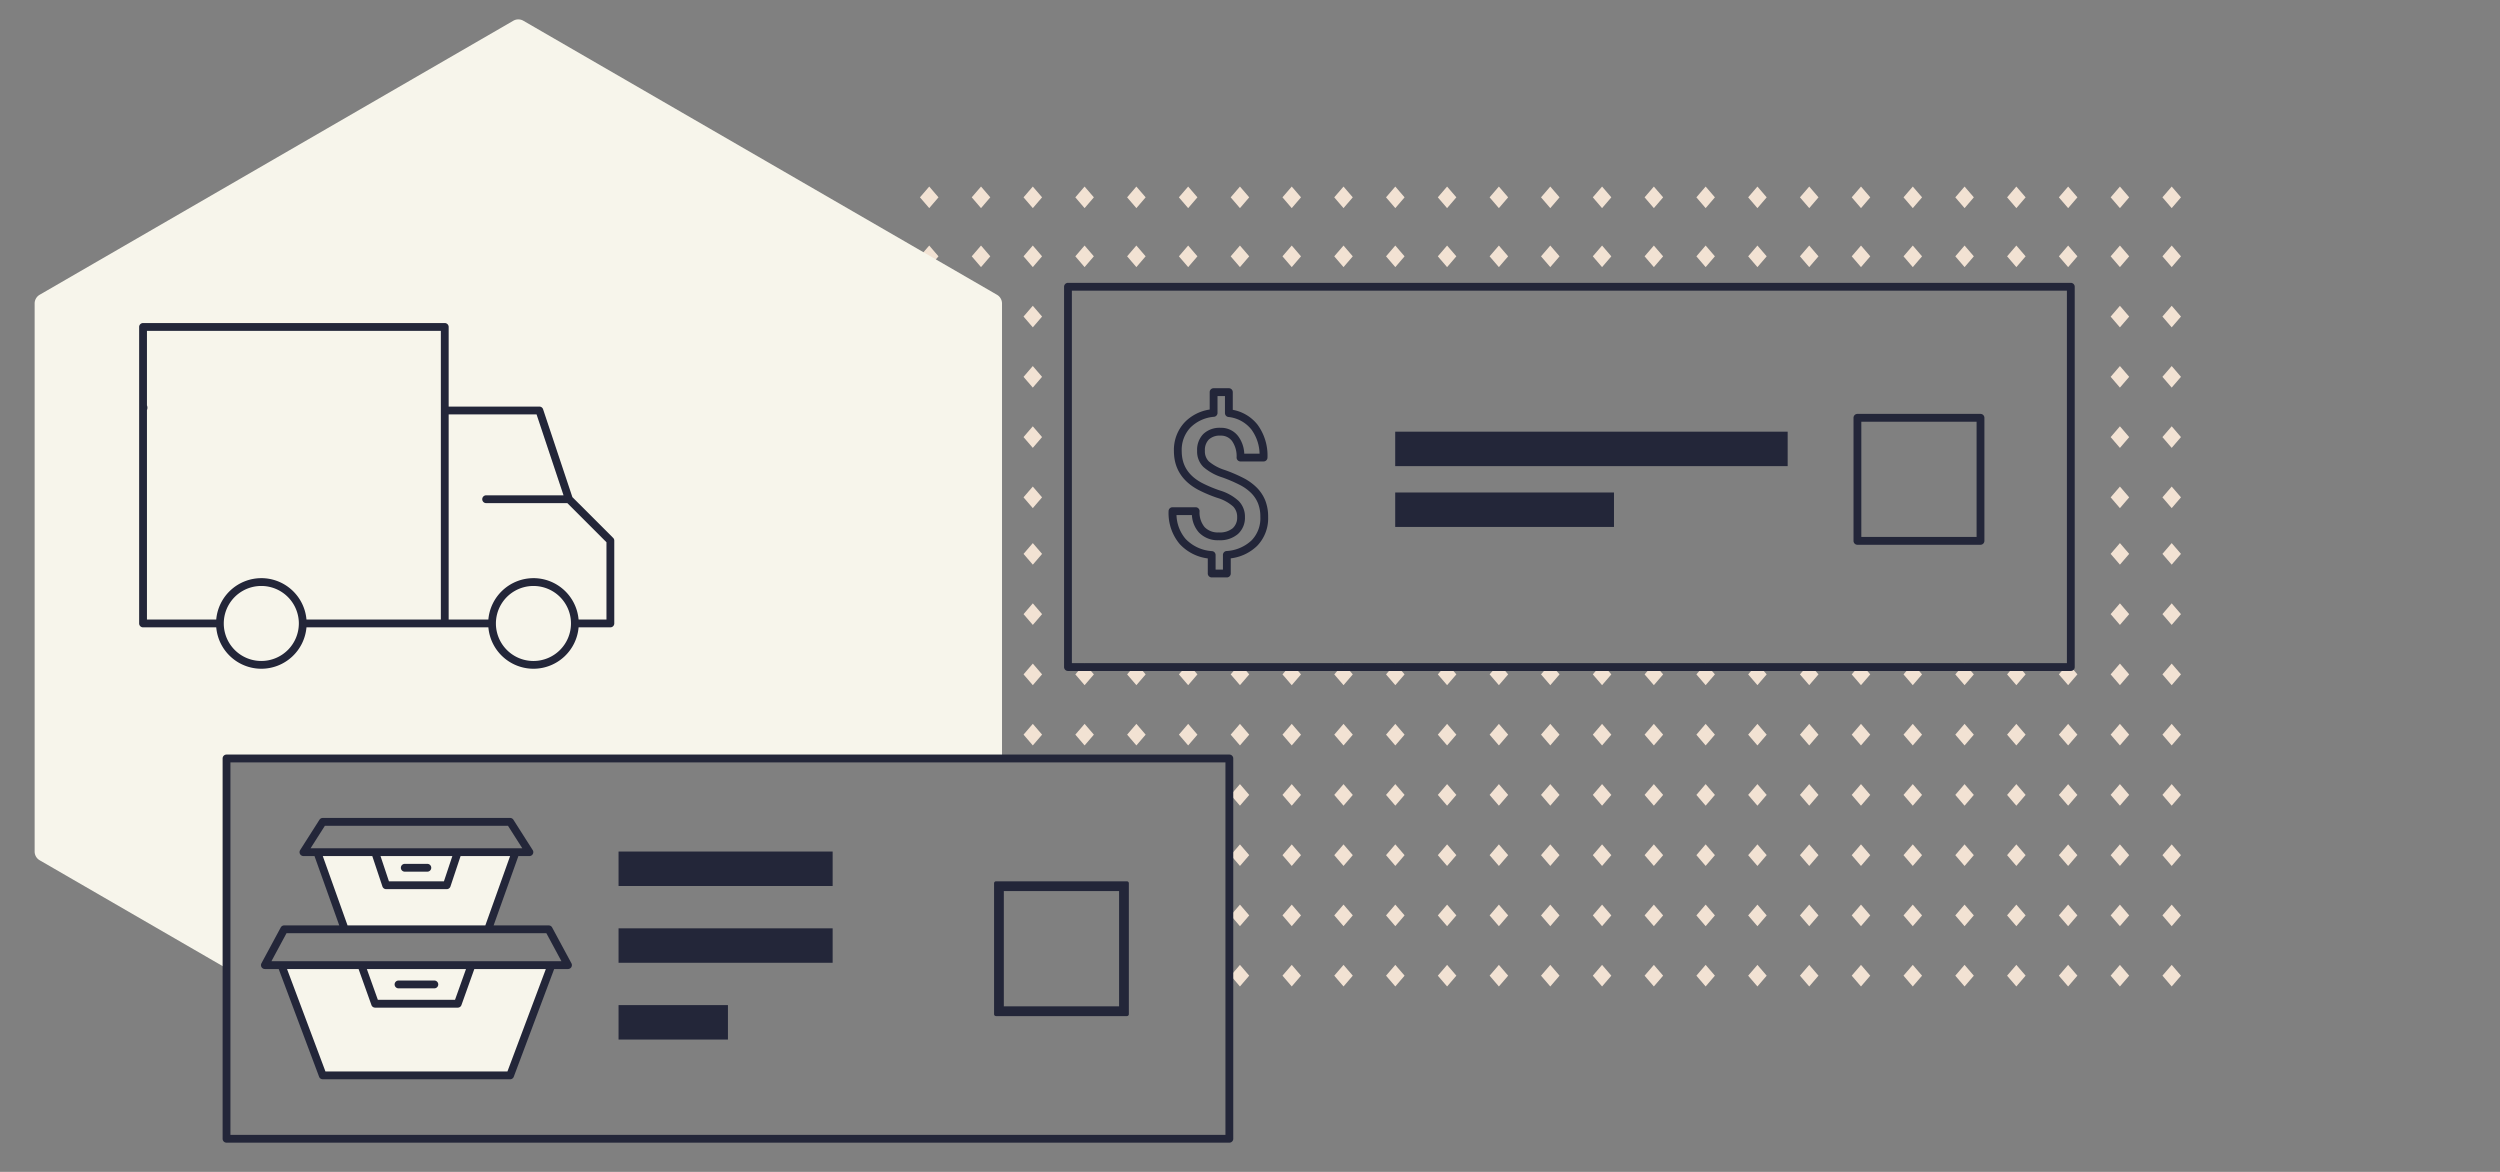 <svg xmlns="http://www.w3.org/2000/svg" viewBox="0 0 640 300"><rect x="0" y="0" width="640" height="300" fill="#808080" stroke="none"/><rect width="640" height="300" opacity="0"/><path d="M396.874,68.383l2.372-2.761-2.372-2.762L394.5,65.622Zm13.256-5.524-2.372,2.762,2.372,2.762,2.372-2.762Zm15.631,2.763-2.374-2.762-2.372,2.762,2.372,2.761Zm10.884-2.763-2.372,2.762,2.372,2.762,2.372-2.762Zm13.257,0-2.372,2.762,2.372,2.762,2.372-2.762Zm13.258,0-2.374,2.762,2.374,2.762,2.372-2.762Zm13.256,0-2.372,2.762,2.372,2.762,2.372-2.762Zm15.631,2.763-2.374-2.762L487.3,65.622l2.372,2.761Zm10.884-2.763-2.372,2.762,2.372,2.762,2.372-2.762Zm13.257,0-2.372,2.762,2.372,2.762,2.372-2.762Zm10.883,2.763,2.374,2.761,2.372-2.761-2.372-2.762ZM542.7,124.561l-2.372,2.761,2.372,2.762,2.372-2.762Zm0-15.426L540.33,111.9l2.372,2.761,2.372-2.761Zm0-15.426-2.372,2.762,2.372,2.761,2.372-2.761Zm0-15.429-2.372,2.762L542.7,83.8l2.372-2.761Zm0-15.421-2.372,2.762,2.372,2.762,2.372-2.762Zm13.252,61.7-2.372,2.761,2.372,2.762,2.376-2.762Zm0-15.426-2.372,2.762,2.372,2.761,2.376-2.761Zm0-15.426-2.372,2.762,2.372,2.761,2.376-2.76Zm0-15.429-2.372,2.762,2.372,2.761,2.376-2.761Zm2.379-12.658-2.374-2.762-2.372,2.762,2.372,2.761ZM396.874,53.28l2.372-2.762-2.372-2.76-2.372,2.76Zm13.256-5.522-2.372,2.76,2.372,2.762,2.372-2.762Zm13.257,0-2.372,2.76,2.372,2.762,2.376-2.762Zm13.258,0-2.372,2.76,2.372,2.762,2.372-2.762Zm13.257,0-2.372,2.76L449.9,53.28l2.372-2.762Zm13.262,0-2.376,2.76,2.376,2.762,2.372-2.762Zm13.252,0-2.372,2.76,2.372,2.762,2.372-2.762Zm13.257,0-2.372,2.76,2.372,2.762,2.376-2.762Zm13.258,0-2.372,2.76,2.372,2.762,2.372-2.762Zm13.257,0-2.372,2.76,2.372,2.762,2.372-2.762Zm13.258,5.522,2.372-2.762-2.372-2.76-2.376,2.76ZM542.7,47.758l-2.372,2.76L542.7,53.28l2.372-2.762Zm13.252,0-2.372,2.76,2.372,2.762,2.376-2.762Zm-318.072,15.1-2.372,2.762,2.372,2.762,2.372-2.762Zm13.259,0-2.374,2.762,2.374,2.762,2.372-2.762Zm13.256,61.7-2.372,2.761,2.372,2.762,2.372-2.762Zm0-15.426-2.372,2.762,2.372,2.761,2.372-2.761Zm0-15.426-2.372,2.762,2.372,2.761,2.372-2.761Zm0-15.429-2.372,2.762L264.4,83.8l2.372-2.761Zm0-15.421-2.372,2.762,2.372,2.762,2.372-2.762Zm15.63,2.763-2.374-2.762-2.372,2.762,2.372,2.761Zm10.885-2.763-2.372,2.762,2.372,2.762,2.372-2.762Zm13.256,0L301.8,65.621l2.372,2.762,2.372-2.762ZM319.8,65.622l-2.374-2.762-2.372,2.762,2.372,2.761Zm10.884-2.763-2.372,2.762,2.372,2.762,2.372-2.762Zm13.256,0-2.372,2.762,2.372,2.762,2.372-2.762Zm13.259,0-2.374,2.762,2.374,2.762,2.372-2.762Zm13.256,5.524,2.372-2.761-2.372-2.762-2.372,2.762Zm13.257,0,2.374-2.761-2.374-2.762-2.372,2.762ZM237.882,47.758l-2.372,2.76,2.372,2.762,2.372-2.762Zm13.259,0-2.376,2.76,2.376,2.762,2.372-2.762Zm13.256,0-2.372,2.76L264.4,53.28l2.372-2.762Zm13.256,0-2.372,2.76,2.372,2.762,2.377-2.762Zm13.259,0-2.372,2.76,2.372,2.762,2.372-2.762Zm13.256,0-2.372,2.76,2.372,2.762,2.372-2.762Zm13.258,0-2.372,2.76,2.372,2.762,2.376-2.762Zm13.257,0-2.372,2.76,2.372,2.762,2.372-2.762Zm13.256,0-2.372,2.76,2.372,2.762,2.372-2.762Zm13.258,0-2.377,2.76L357.2,53.28l2.372-2.762Zm13.257,5.522,2.372-2.762-2.372-2.76-2.372,2.76Zm13.257,0,2.376-2.762-2.376-2.76-2.372,2.76Zm13.163,199.253,2.372-2.762-2.372-2.761-2.372,2.761Zm0-15.426,2.372-2.762-2.372-2.761-2.372,2.761Zm0-15.425,2.372-2.762-2.372-2.761L394.5,218.92Zm0-15.426,2.372-2.762-2.372-2.761-2.372,2.761Zm0-15.425,2.372-2.762-2.372-2.761-2.372,2.761Zm0-15.429,2.372-2.762-2.372-2.761L394.5,172.64ZM410.13,247.01l-2.372,2.761,2.372,2.762,2.372-2.762Zm0-15.427-2.372,2.761,2.372,2.762,2.372-2.762Zm0-15.422-2.372,2.76,2.372,2.762,2.372-2.762Zm0-15.429-2.372,2.761,2.372,2.762,2.372-2.762Zm0-15.425-2.372,2.761,2.372,2.762,2.372-2.762Zm0-15.426-2.372,2.761,2.372,2.762,2.372-2.762Zm15.631,79.89-2.374-2.761-2.372,2.761,2.372,2.762Zm-2.374-18.188-2.372,2.761,2.372,2.762,2.376-2.762Zm0-15.422-2.372,2.76,2.372,2.762,2.376-2.762Zm0-15.429-2.372,2.761,2.372,2.762,2.376-2.762Zm0-15.425-2.372,2.761,2.372,2.762,2.376-2.762Zm0-15.426-2.372,2.761,2.372,2.762,2.376-2.762Zm13.258,77.129-2.372,2.761,2.372,2.762,2.372-2.762Zm0-15.427-2.372,2.761,2.372,2.762,2.372-2.762Zm0-15.422-2.372,2.76,2.372,2.762,2.372-2.762Zm0-15.429-2.372,2.761,2.372,2.762,2.372-2.762Zm0-15.425-2.372,2.761,2.372,2.762,2.372-2.762Zm0-15.426-2.372,2.761,2.372,2.762,2.372-2.762ZM449.9,247.01l-2.372,2.761,2.372,2.762,2.372-2.762Zm0-15.427-2.372,2.761,2.372,2.762,2.372-2.762Zm0-15.422-2.372,2.76,2.372,2.762,2.372-2.762Zm0-15.429-2.372,2.761,2.372,2.762,2.372-2.762Zm0-15.425-2.372,2.761,2.372,2.762,2.372-2.762Zm0-15.426-2.372,2.761L449.9,175.4l2.372-2.762ZM463.16,247.01l-2.374,2.761,2.374,2.762,2.372-2.762Zm0-15.427-2.376,2.761,2.376,2.762,2.372-2.762Zm0-15.422-2.376,2.76,2.376,2.762,2.372-2.762Zm0-15.429-2.376,2.761,2.376,2.762,2.372-2.762Zm0-15.425-2.376,2.761,2.376,2.762,2.372-2.762Zm0-15.426-2.376,2.761,2.376,2.76,2.372-2.762Zm13.252,77.129-2.372,2.761,2.372,2.762,2.372-2.762Zm0-15.427-2.372,2.761,2.372,2.762,2.372-2.762Zm0-15.422-2.372,2.76,2.372,2.762,2.372-2.762Zm0-15.429-2.372,2.761,2.372,2.762,2.372-2.762Zm0-15.425-2.372,2.761,2.372,2.762,2.372-2.762Zm0-15.426-2.372,2.761,2.372,2.762,2.372-2.762Zm15.631,79.89-2.374-2.761-2.372,2.761,2.372,2.762Zm-2.374-18.188-2.372,2.761,2.372,2.762,2.376-2.762Zm0-15.422-2.372,2.76,2.372,2.762,2.376-2.762Zm0-15.429-2.372,2.761,2.372,2.762,2.376-2.762Zm0-15.425-2.372,2.761,2.372,2.762,2.376-2.762Zm0-15.426-2.372,2.761,2.372,2.762,2.376-2.762Zm13.258,77.129-2.372,2.761,2.372,2.762,2.372-2.762Zm0-15.427-2.372,2.761,2.372,2.762,2.372-2.762Zm0-15.422-2.372,2.76,2.372,2.762,2.372-2.762Zm0-15.429-2.372,2.761,2.372,2.762,2.372-2.762Zm0-15.425-2.372,2.761,2.372,2.762,2.372-2.762Zm0-15.426-2.372,2.761,2.372,2.762,2.372-2.762Zm13.257,77.129-2.372,2.761,2.372,2.762,2.372-2.762Zm0-15.427-2.372,2.761,2.372,2.762,2.372-2.762Zm0-15.422-2.372,2.76,2.372,2.762,2.372-2.762Zm0-15.429-2.372,2.761,2.372,2.762,2.372-2.762Zm0-15.425-2.372,2.761,2.372,2.762,2.372-2.762Zm0-15.426-2.372,2.761,2.372,2.762,2.372-2.762Zm10.883,79.89,2.374,2.762,2.372-2.762-2.372-2.761Zm2.375-12.664,2.372-2.762-2.372-2.761-2.376,2.761Zm0-15.425,2.372-2.762-2.372-2.761-2.376,2.761Zm0-15.426,2.372-2.762-2.372-2.761-2.376,2.761Zm0-15.425,2.372-2.762-2.372-2.761-2.376,2.761Zm0-15.429,2.372-2.762-2.372-2.761-2.376,2.761ZM542.7,247.01l-2.372,2.761,2.372,2.762,2.372-2.762Zm0-15.427-2.372,2.761,2.372,2.762,2.372-2.762Zm0-15.422-2.372,2.76,2.372,2.762,2.372-2.762Zm0-15.429-2.372,2.761,2.372,2.762,2.372-2.762Zm0-15.425-2.372,2.761,2.372,2.762,2.372-2.762Zm0-15.426-2.372,2.761L542.7,175.4l2.372-2.762Zm0-15.426-2.372,2.762,2.372,2.761,2.372-2.761Zm0-15.424-2.372,2.762,2.372,2.76,2.372-2.76Zm10.884,110.74,2.372,2.762,2.374-2.762-2.374-2.761Zm2.368-18.188-2.372,2.761,2.372,2.762,2.376-2.762Zm0-15.422-2.372,2.76,2.372,2.762,2.376-2.762Zm0-15.429-2.372,2.761,2.372,2.762,2.376-2.762Zm0-15.425-2.372,2.761,2.372,2.762,2.376-2.762Zm0-15.426-2.372,2.761,2.372,2.76,2.376-2.762Zm0-15.426-2.372,2.762,2.372,2.761,2.376-2.761Zm0-15.424-2.372,2.762,2.372,2.76,2.376-2.76ZM264.4,185.307l-2.372,2.761,2.372,2.762,2.372-2.762Zm0-15.426-2.372,2.761L264.4,175.4l2.372-2.762Zm0-15.426-2.372,2.762,2.372,2.761,2.372-2.761Zm0-15.424-2.372,2.762,2.372,2.76,2.372-2.76Zm13.256,46.276-2.372,2.761,2.372,2.762,2.377-2.762Zm0-15.426-2.372,2.761,2.372,2.762,2.377-2.762Zm13.259,15.426-2.372,2.761,2.372,2.762,2.372-2.762Zm0-15.426-2.372,2.761,2.372,2.762,2.372-2.762Zm13.256,15.426-2.372,2.761,2.372,2.762,2.372-2.762Zm0-15.426-2.372,2.761,2.372,2.762,2.372-2.762Zm15.631,79.89-2.374-2.761-2.372,2.761,2.372,2.762Zm-2.373-18.188-2.372,2.761,2.372,2.762,2.376-2.762Zm0-15.422-2.372,2.76,2.372,2.762,2.376-2.762Zm0-15.429-2.372,2.761,2.372,2.762,2.376-2.762Zm0-15.425-2.372,2.761,2.372,2.762,2.376-2.762Zm0-15.426-2.372,2.761,2.372,2.76,2.376-2.762Zm13.257,77.129-2.372,2.761,2.372,2.762,2.372-2.762Zm0-15.427-2.372,2.761,2.372,2.762,2.372-2.762Zm0-15.422-2.372,2.76,2.372,2.762,2.372-2.762Zm0-15.429-2.372,2.761,2.372,2.762,2.372-2.762Zm0-15.425-2.372,2.761,2.372,2.762,2.372-2.762Zm0-15.426-2.372,2.761,2.372,2.762,2.372-2.762Zm13.256,77.129-2.372,2.761,2.372,2.762,2.372-2.762Zm0-15.427-2.372,2.761,2.372,2.762,2.372-2.762Zm0-15.422-2.372,2.76,2.372,2.762,2.372-2.762Zm0-15.429-2.372,2.761,2.372,2.762,2.372-2.762Zm0-15.425-2.372,2.761,2.372,2.762,2.372-2.762Zm0-15.426-2.372,2.761,2.372,2.762,2.372-2.762ZM357.2,247.01l-2.374,2.761,2.374,2.762,2.372-2.762Zm0-15.427-2.377,2.761,2.377,2.762,2.372-2.762Zm0-15.422-2.377,2.76,2.377,2.762,2.372-2.762Zm0-15.429-2.377,2.761,2.377,2.762,2.372-2.762Zm0-15.425-2.377,2.761,2.377,2.762,2.372-2.762Zm0-15.426-2.377,2.761L357.2,175.4l2.372-2.762Zm13.257,82.652,2.372-2.762-2.372-2.761-2.372,2.761Zm0-15.426,2.372-2.762-2.372-2.761-2.372,2.761Zm0-15.425,2.372-2.762-2.372-2.761-2.372,2.761Zm0-15.426,2.372-2.762-2.372-2.761-2.372,2.761Zm0-15.425,2.372-2.762-2.372-2.761-2.372,2.761Zm0-15.429,2.372-2.762-2.372-2.761-2.372,2.761Zm13.257,77.131,2.374-2.762-2.374-2.761-2.372,2.761Zm0-15.426,2.376-2.762-2.376-2.761-2.372,2.761Zm0-15.425,2.376-2.762-2.376-2.761-2.372,2.761Zm0-15.426,2.376-2.762-2.376-2.761-2.372,2.761Zm0-15.425,2.376-2.762-2.376-2.761-2.372,2.761Zm0-15.429,2.376-2.762-2.376-2.761-2.372,2.761Z" fill="#f2e2d3"/><path d="M57.989,194.167H256.515V77.7a2.583,2.583,0,0,0-1.289-2.239L133.983,5.314a2.576,2.576,0,0,0-2.581,0L10.159,75.458A2.589,2.589,0,0,0,8.867,77.7l0,140.287a2.588,2.588,0,0,0,1.291,2.24L57.989,247.9Z" fill="#f7f5eb"/><path d="M156.962,137.694,146.53,127.262l-7.5-22.494a1,1,0,0,0-.949-.684H114.858V83.7a1,1,0,0,0-1-1H36.62a1,1,0,0,0-1,1V159.6a1,1,0,0,0,1,1H55.358a11.609,11.609,0,0,0,11.548,10.6h.039a11.611,11.611,0,0,0,11.512-10.6h46.566a11.609,11.609,0,0,0,11.548,10.6h.039a11.61,11.61,0,0,0,11.512-10.6h8.133a1,1,0,0,0,1-1V138.4A1,1,0,0,0,156.962,137.694Zm-10.792,21.9,0,.011,0,.006a9.61,9.61,0,0,1-9.566,9.6h-.033a9.6,9.6,0,0,1-.033-19.2h.034a9.6,9.6,0,0,1,9.6,9.568Zm-9.6-11.586h-.042a11.613,11.613,0,0,0-11.51,10.6H114.858V106.084h22.5l6.905,20.717H124.454a1,1,0,0,0,0,2h20.787l10.014,10.014V158.6h-7.136A11.609,11.609,0,0,0,136.572,148.005Zm-69.666,0h-.042a11.613,11.613,0,0,0-11.509,10.6H37.62V104.979a1.618,1.618,0,0,0,0-1.209V84.7h75.238V105.06c0,.008-.005.015-.005.024s.005.016.005.024v53.5h-34.4A11.611,11.611,0,0,0,66.906,148.005Zm9.6,11.567a9.61,9.61,0,0,1-9.567,9.633h-.033a9.6,9.6,0,0,1-.035-19.2h.035A9.613,9.613,0,0,1,76.506,159.572Z" fill="#232639"/><path d="M314.714,292.524H57.989a1,1,0,0,1-1-1V194.167a1,1,0,0,1,1-1H314.714a1,1,0,0,1,1,1v97.357A1,1,0,0,1,314.714,292.524Zm-255.725-2H313.714V195.167H58.989Z" fill="#232639"/><path d="M530.129,171.768H273.4a1,1,0,0,1-1-1V73.41a1,1,0,0,1,1-1H530.129a1,1,0,0,1,1,1v97.358A1,1,0,0,1,530.129,171.768Zm-255.725-2H529.129V74.41H274.4Z" fill="#232639"/><rect x="357.172" y="110.511" width="100.47" height="8.819" fill="#232639"/><rect x="357.172" y="126.079" width="56.009" height="8.819" fill="#232639"/><rect x="158.349" y="217.995" width="54.808" height="8.819" fill="#232639"/><rect x="158.349" y="237.652" width="54.808" height="8.819" fill="#232639"/><rect x="158.349" y="257.307" width="28.004" height="8.819" fill="#232639"/><path d="M323.913,128.135a9.947,9.947,0,0,0-2.091-3.216,13.621,13.621,0,0,0-3.241-2.414,38.723,38.723,0,0,0-5.043-2.186,11.856,11.856,0,0,1-4.075-2.2,3.568,3.568,0,0,1-1.006-2.691,3.837,3.837,0,0,1,1.012-2.917,4.08,4.08,0,0,1,2.969-.99A3.519,3.519,0,0,1,315.4,112.9a6.787,6.787,0,0,1,1.169,4.233,1,1,0,0,0,1,1h5.908a1,1,0,0,0,1-1,13.358,13.358,0,0,0-2.53-8.39,10.456,10.456,0,0,0-6.357-3.827v-4.531a1,1,0,0,0-1-1H310.68a1,1,0,0,0-1,1v4.457a11.2,11.2,0,0,0-6.417,3.279,10.333,10.333,0,0,0-2.739,7.352c0,4.366,2.092,7.7,6.212,9.912a35.256,35.256,0,0,0,4.929,2.079,10.633,10.633,0,0,1,4.011,2.195,3.724,3.724,0,0,1,1.035,2.733,3.631,3.631,0,0,1-1.132,2.83,5.112,5.112,0,0,1-3.557,1.077,4.67,4.67,0,0,1-3.647-1.362,5.857,5.857,0,0,1-1.285-4.083,1,1,0,0,0-1-1h-5.933a1,1,0,0,0-1,1,12.281,12.281,0,0,0,2.852,8.427,11.8,11.8,0,0,0,7.183,3.676v3.863a1,1,0,0,0,1,1h3.881a1,1,0,0,0,1-1v-3.881a11.71,11.71,0,0,0,6.756-3.2,10.124,10.124,0,0,0,2.814-7.391A11.274,11.274,0,0,0,323.913,128.135Zm-10.84,13.924v3.76h-1.881v-3.736a1,1,0,0,0-.89-.994,10.248,10.248,0,0,1-6.8-3.137,9.877,9.877,0,0,1-2.317-6.1h3.943a7.257,7.257,0,0,0,1.773,4.437,6.637,6.637,0,0,0,5.118,2.008,7,7,0,0,0,4.915-1.609,5.6,5.6,0,0,0,1.774-4.3,5.7,5.7,0,0,0-1.6-4.127,12.3,12.3,0,0,0-4.779-2.688,33.708,33.708,0,0,1-4.645-1.952c-3.474-1.863-5.162-4.53-5.162-8.152a8.288,8.288,0,0,1,2.194-5.979A9.589,9.589,0,0,1,310.8,106.7a1,1,0,0,0,.885-.993v-4.322h1.906v4.371a1,1,0,0,0,.858.99,8.636,8.636,0,0,1,5.919,3.224,10.869,10.869,0,0,1,2.082,6.163h-3.917a8.1,8.1,0,0,0-1.555-4.462,5.47,5.47,0,0,0-4.535-2.154,6.046,6.046,0,0,0-4.356,1.549,5.792,5.792,0,0,0-1.625,4.358,5.531,5.531,0,0,0,1.605,4.118,13.449,13.449,0,0,0,4.787,2.655,36.956,36.956,0,0,1,4.772,2.063,11.6,11.6,0,0,1,2.765,2.053,7.918,7.918,0,0,1,1.671,2.571,9.274,9.274,0,0,1,.586,3.459,8.089,8.089,0,0,1-2.238,5.987,10.206,10.206,0,0,1-6.435,2.734A1,1,0,0,0,313.073,142.059Z" fill="#232639"/><path d="M507.008,105.957H475.5a1,1,0,0,0-1,1v31.506a1,1,0,0,0,1,1h31.507a1,1,0,0,0,1-1V106.957A1,1,0,0,0,507.008,105.957Zm-1,31.506H476.5V107.957h29.507Z" fill="#232639"/><path d="M288.486,225.616H254.98a.5.5,0,0,0-.5.5v33.506a.5.5,0,0,0,.5.5h33.506a.5.5,0,0,0,.5-.5V226.116A.5.5,0,0,0,288.486,225.616Zm-2,2.5v29.506H256.98V228.116Z" fill="#232639"/><path d="M124.949,237.909H88.268l-7.054-19.752H132Z" fill="#f7f5eb"/><path d="M130.591,275.3H82.623L72.042,247.082h69.13Z" fill="#f7f5eb"/><path d="M103.625,223.148H109.4a1,1,0,0,0,0-2h-5.778a1,1,0,0,0,0,2Z" fill="#232639"/><path d="M146.286,246.6l-4.939-9.17a1,1,0,0,0-.881-.526h-14.1l6.34-17.751h2.822a1,1,0,0,0,.843-1.537l-4.938-7.76a1,1,0,0,0-.844-.463H82.623a1,1,0,0,0-.843.463l-4.938,7.76a1,1,0,0,0,.844,1.537H80.51l6.339,17.751h-14.1a1,1,0,0,0-.88.527L66.929,246.6a1,1,0,0,0,.881,1.474h3.537l10.339,27.571a1,1,0,0,0,.936.649H130.59a1,1,0,0,0,.937-.649l10.339-27.571h3.539a1,1,0,0,0,.881-1.474Zm-25.572-.526H69.484l3.861-7.17h66.524l3.861,7.17ZM79.507,217.157l3.665-5.76h46.87l3.666,5.76h-54.2Zm36.293,2-2.154,6.465H99.569l-2.156-6.465Zm-20.495,0,2.595,7.781a1,1,0,0,0,.948.684h15.519a1,1,0,0,0,.948-.684l2.593-7.781h12.676l-6.34,17.751H88.973l-6.34-17.751ZM83.316,274.3l-9.831-26.216H91.8l3.288,9.208a1,1,0,0,0,.942.664h21.162a1,1,0,0,0,.941-.664l3.288-9.208h18.311L129.9,274.3Zm35.978-26.216-2.811,7.872H96.731l-2.812-7.872Z" fill="#232639"/><path d="M102.022,253.017h9.17a1,1,0,1,0,0-2h-9.17a1,1,0,1,0,0,2Z" fill="#232639"/></svg>